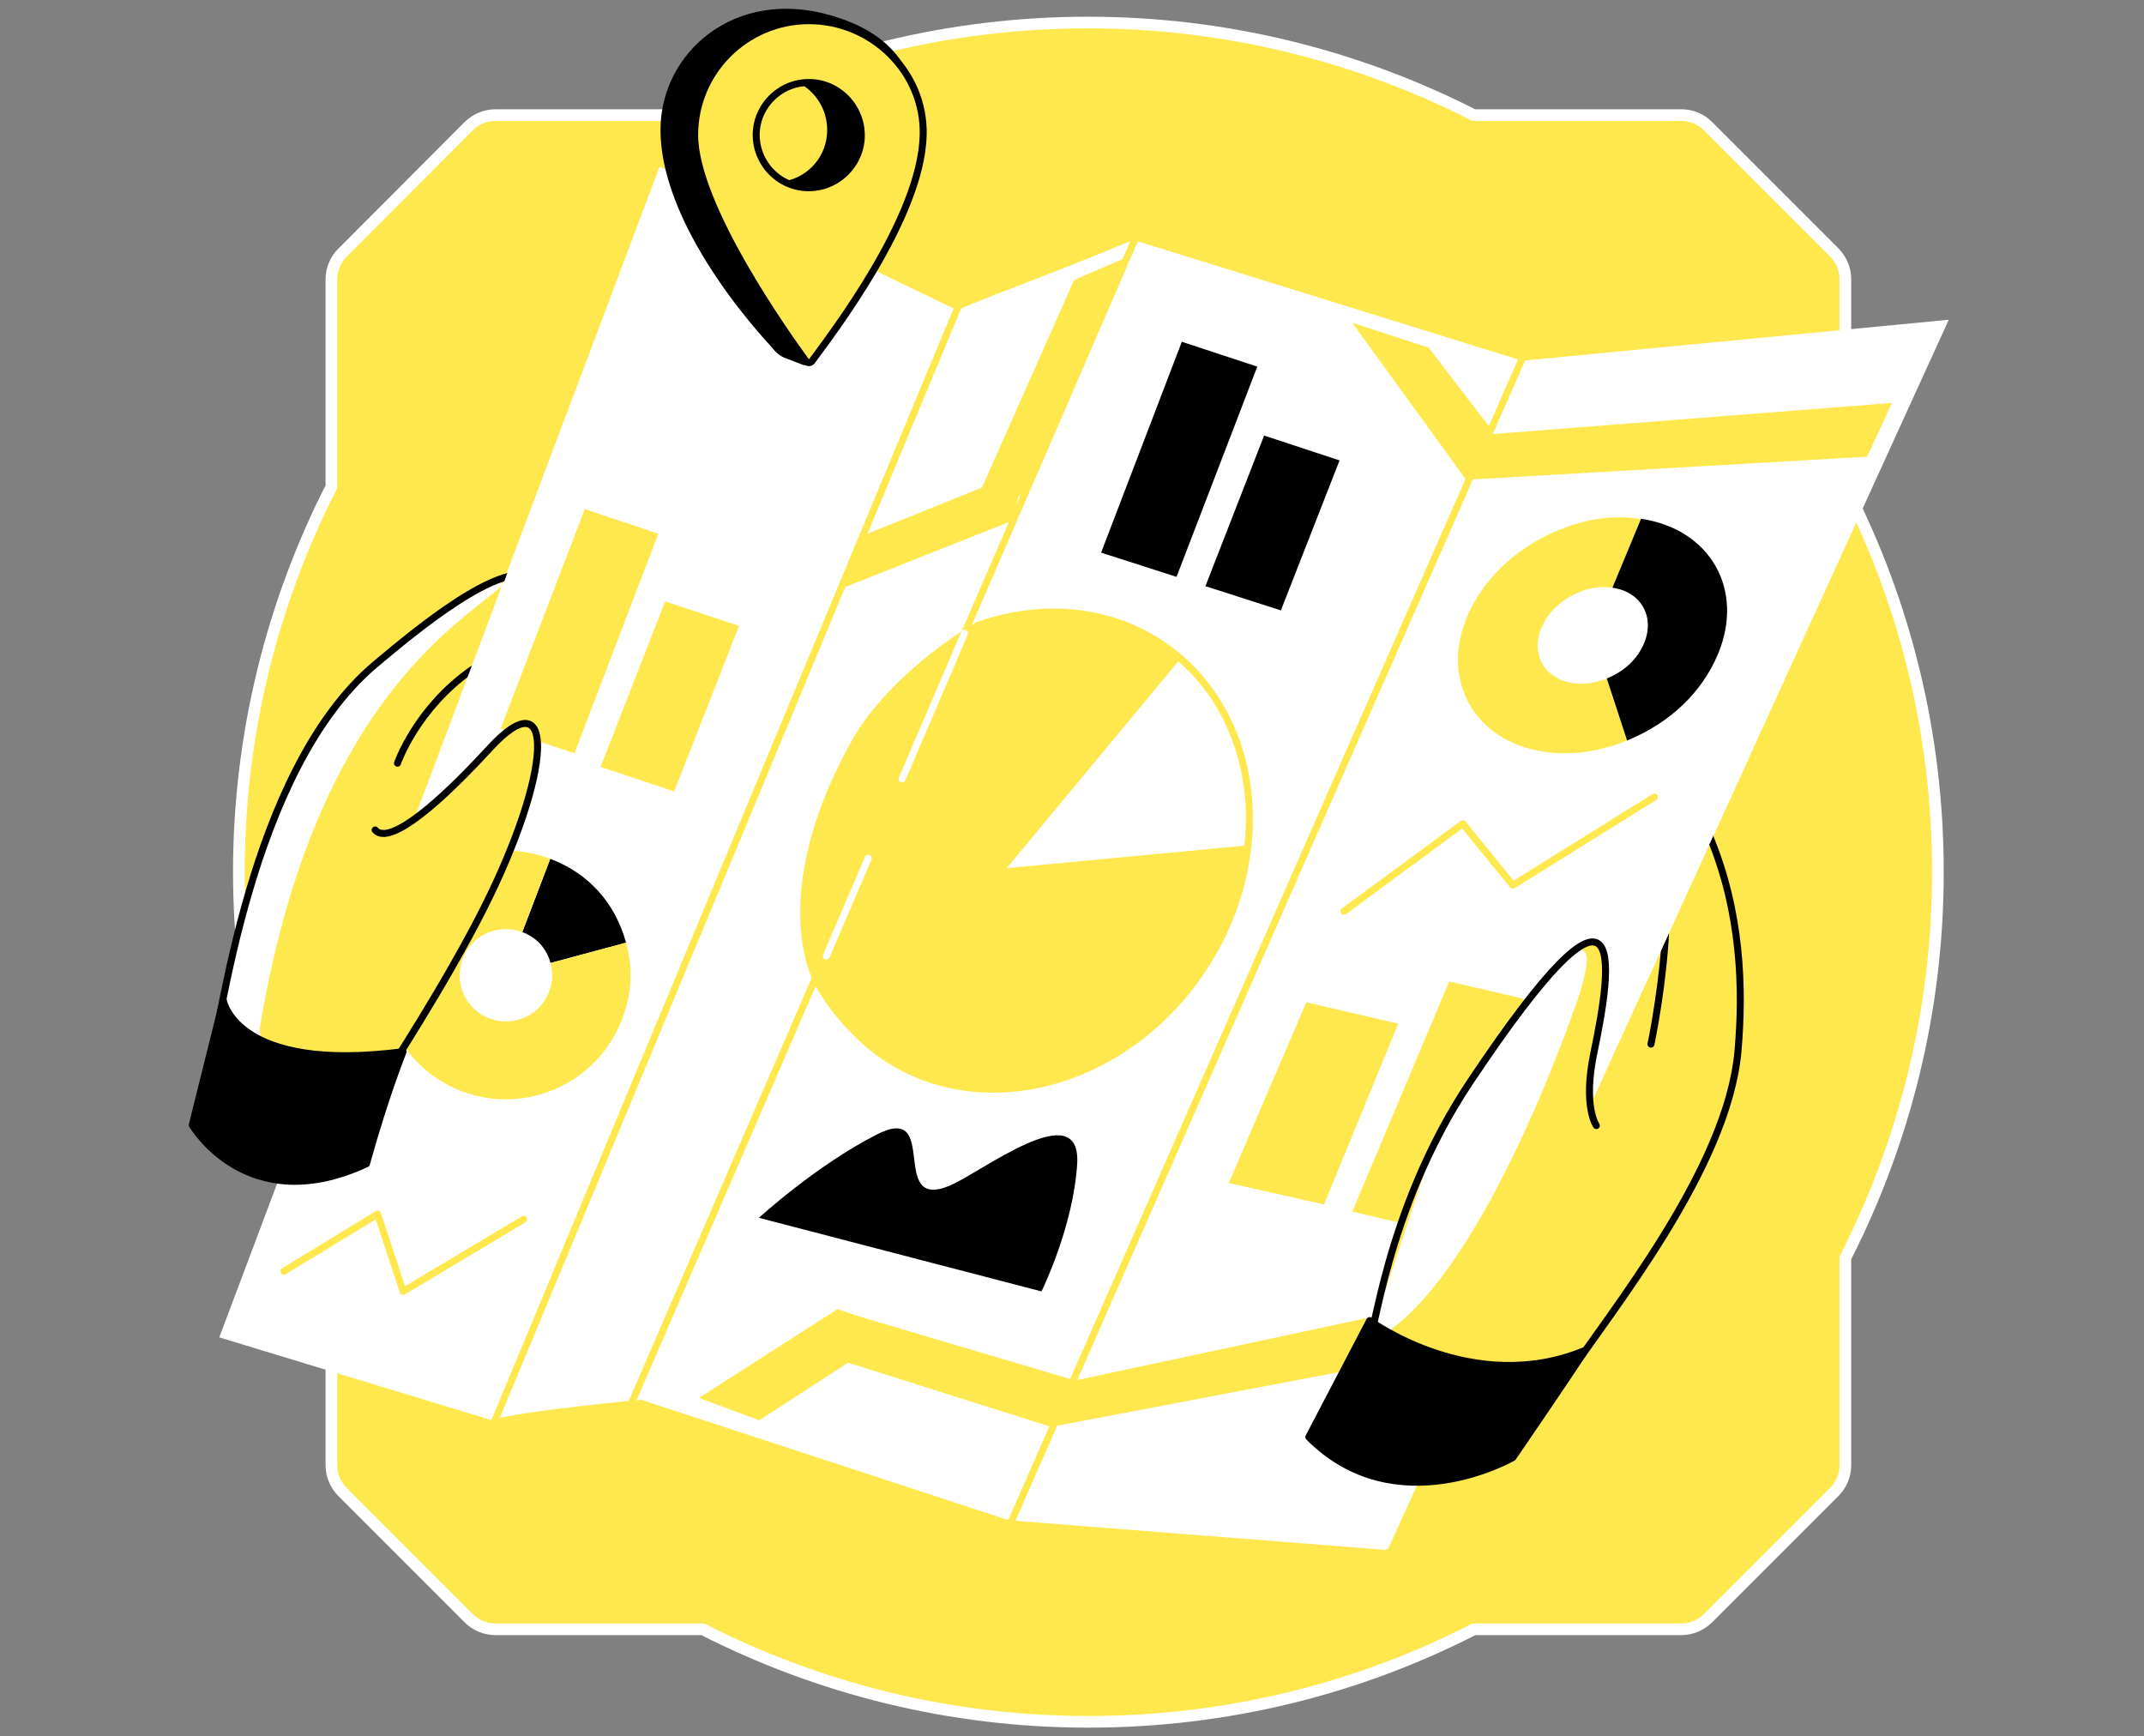 <svg width="368" height="298" viewBox="0 0 368 298" fill="none" xmlns="http://www.w3.org/2000/svg">
<rect x="0" y="0" width="368" height="298" fill="#808080" stroke="none"/>
<path d="M56.877 215.877V251.478C56.877 253.184 57.57 254.782 58.742 256.008L80.487 277.753C81.659 278.925 83.311 279.618 85.017 279.618H120.618C140.497 289.744 162.988 295.5 186.811 295.5C210.634 295.5 233.124 289.797 253.003 279.618H288.605C290.31 279.618 291.909 278.925 293.135 277.753L314.879 256.008C316.052 254.836 316.744 253.184 316.744 251.478V215.877C326.871 195.998 332.626 173.507 332.626 149.684C332.626 125.861 326.924 103.371 316.744 83.492V47.891C316.744 46.185 316.052 44.586 314.879 43.36L293.135 21.616C291.962 20.444 290.31 19.751 288.605 19.751H252.95C233.071 9.625 210.58 3.869 186.757 3.869C162.935 3.869 140.444 9.571 120.565 19.751H85.017C83.311 19.751 81.713 20.444 80.487 21.616L58.742 43.414C57.57 44.586 56.877 46.238 56.877 47.944V83.545C46.751 103.424 40.995 125.915 40.995 149.738C41.048 173.507 46.751 195.998 56.877 215.877Z" fill="#FFE84D" stroke="white" stroke-width="2" stroke-linecap="round" stroke-linejoin="round"/>
<path d="M283.381 179.157C283.114 180.489 290.256 147.286 281.995 141.583C272.508 135.028 278.531 145.687 278.318 159.277C278.104 172.868 274.534 176.332 274.534 179.903" stroke="black" stroke-width="1.2" stroke-miterlimit="10" stroke-linecap="round" stroke-linejoin="round"/>
<path d="M68.228 130.978C68.228 130.978 71.479 121.544 81.072 114.882Z" fill="#FFE84D"/>
<path d="M68.228 130.978C68.228 130.978 71.479 121.544 81.072 114.882" stroke="black" stroke-width="1.2" stroke-miterlimit="10" stroke-linecap="round" stroke-linejoin="round"/>
<path d="M84.27 243.697C90.186 242.045 110.065 240.233 110.065 240.233L173.166 260.911L237.6 265.974C237.92 266.028 238.293 265.815 238.4 265.495L279.064 176.332L300.915 128.473L334.491 54.872L261.263 61.907L194.538 41.175C176.258 48.69 175.192 48.69 164.266 53.22L113.209 28.598L37.637 229.521L84.27 243.697Z" fill="white"/>
<path d="M143.747 224.671L154.246 228.241L130.317 243.75L119.978 239.913L143.747 224.671Z" fill="#FFE84D"/>
<path d="M183.879 237.621L184.731 236.875L242.557 224.511L239.892 233.571L180.148 244.923" fill="#FFE84D"/>
<path d="M140.763 232.345L180.361 244.869L184.039 236.769L144.121 224.937L139.697 233.518" fill="#FFE84D"/>
<path d="M130.264 209.002L178.763 221.633C178.763 221.633 184.252 210.547 184.892 199.675C185.531 187.79 168.37 201.274 162.934 203.512C152.382 207.883 161.495 189.069 150.463 194.719C140.017 200.048 130.264 209.002 130.264 209.002Z" fill="black"/>
<path d="M210.899 203.033L227.261 206.71L239.998 175.692L224.223 172.015L210.899 203.033Z" fill="#FFE84D"/>
<path d="M232.111 207.936L247.887 211.613L264.515 172.122L248.739 168.444L232.111 207.936Z" fill="#FFE84D"/>
<path d="M98.606 129.272L85.922 125.062L100.365 87.382L112.996 91.593L98.606 129.272Z" fill="#FFE84D"/>
<path d="M115.715 135.828L103.084 131.617L114.169 103.211L126.854 107.421L115.715 135.828Z" fill="#FFE84D"/>
<path d="M195.496 39.47L108.092 241.512" stroke="#FFE84D" stroke-width="1.2" stroke-miterlimit="10" stroke-linecap="round" stroke-linejoin="round"/>
<path d="M261.529 60.948L173.379 261.604" stroke="#FFE84D" stroke-width="1.2" stroke-miterlimit="10" stroke-linecap="round" stroke-linejoin="round"/>
<path d="M274.001 193.227C274.001 193.227 271.709 189.976 273.681 180.702C277.039 165.14 279.97 144.888 252.363 185.552C237.334 207.723 235.575 231.439 234.989 227.922C234.989 227.922 233.443 239.38 230.725 241.192C227.101 243.591 261.477 247.001 268.512 236.556C276.08 225.257 296.438 200.794 298.357 180.542C299.37 169.723 275.227 231.013 269.897 218.062" fill="#FFE84D"/>
<path d="M164.851 51.674L83.843 246.468" stroke="#FFE84D" stroke-width="1.2" stroke-miterlimit="10" stroke-linecap="round" stroke-linejoin="round"/>
<path d="M86.828 167.325L107.453 161.782C105.588 154.961 101.057 149.898 94.449 147.393L86.828 167.325Z" fill="black"/>
<path d="M86.828 167.325L94.45 147.393C83.417 143.182 71.106 148.725 66.896 159.704C62.686 170.683 68.228 183.047 79.207 187.258C90.239 191.468 102.55 185.925 106.761 174.946C108.466 170.523 108.679 166.313 107.454 161.782L86.828 167.325Z" fill="#FFE84D"/>
<path d="M94.503 165.3C93.81 162.742 92.105 160.876 89.653 159.97C85.549 158.425 80.966 160.45 79.42 164.554C77.875 168.657 79.9 173.241 84.004 174.786C88.107 176.332 92.691 174.307 94.236 170.203C94.876 168.551 94.929 166.952 94.503 165.3Z" fill="white"/>
<path d="M270.004 163.061C270.963 162.475 272.189 163.061 272.349 164.181C272.562 165.833 271.39 169.936 270.643 171.962C265.314 187.311 250.551 223.711 234.829 230.426L246.021 196.584C246.021 196.637 260.677 168.871 270.004 163.061Z" fill="white"/>
<path d="M159.523 56.631L154.566 53.966L151.688 60.735L157.018 62.334L159.523 56.631Z" fill="white"/>
<path d="M61.513 162.369L66.843 130.605L49.735 150.59C49.735 150.59 47.976 161.942 46.91 162.049C45.844 162.102 61.513 162.369 61.513 162.369Z" fill="#FFE84D"/>
<path d="M86.028 100.653C78.62 107.208 53.465 121.225 44.405 177.558C44.352 177.824 44.085 177.984 43.819 177.877L38.169 175.266C38.009 175.213 37.903 175 37.903 174.84C38.329 170.203 43.925 116.428 85.602 99.907C86.028 99.694 86.401 100.333 86.028 100.653Z" fill="white"/>
<path d="M60.181 181.288L66.363 181.661C66.363 181.661 67.002 147.499 66.15 133.696C66.043 131.937 56.556 139.558 55.81 147.286C55.011 154.961 52.772 161.249 53.199 165.566C53.625 169.883 45.258 178.943 45.258 178.943L55.064 183.207" fill="#FFE84D"/>
<path d="M66.096 184.753C66.096 184.753 76.382 169.084 83.044 155.867C94.769 132.577 95.568 115.895 84.003 128.473C73.131 140.304 66.362 144.781 64.391 142.436" fill="#FFE84D"/>
<path d="M66.096 184.753C66.096 184.753 76.382 169.084 83.044 155.867C94.769 132.577 95.568 115.895 84.003 128.473C73.131 140.304 66.362 144.781 64.391 142.436" stroke="black" stroke-width="1.2" stroke-miterlimit="10" stroke-linecap="round" stroke-linejoin="round"/>
<path d="M38.33 171.695C38.33 171.695 40.408 184.22 69.187 180.489C69.187 180.489 66.096 188.163 62.899 199.728C42.38 209.268 33 193.067 33 193.067L38.33 171.695Z" fill="black" stroke="black" stroke-width="1.2" stroke-miterlimit="10" stroke-linecap="round" stroke-linejoin="round"/>
<path d="M273.362 109.02L279.277 127.087C266.966 132.15 254.335 128.153 251.031 118.187C247.727 108.221 255.135 96.069 267.446 91.006C272.402 88.981 276.932 88.342 281.676 89.088L273.362 109.02Z" fill="#FFE84D"/>
<path d="M273.361 109.02L281.675 89.034C293.56 90.793 299.476 101.186 294.893 112.218C292.121 118.826 286.685 124.049 279.277 127.087L273.361 109.02Z" fill="black"/>
<path d="M276.772 100.866C274.8 100.599 272.935 100.813 270.963 101.665C265.9 103.744 262.915 108.7 264.248 112.804C265.58 116.908 270.75 118.507 275.813 116.428C278.851 115.202 281.089 113.07 282.208 110.352C284.074 105.822 281.675 101.559 276.772 100.866Z" fill="white"/>
<path d="M320.474 78.375L251.99 82.319L255.72 74.538L324.738 69.155L320.474 78.375Z" fill="#FFE84D"/>
<path d="M245.222 59.669L232.111 55.405L251.937 82.746L255.561 73.153L245.222 59.669Z" fill="#FFE84D"/>
<path d="M230.671 156.4L251.083 141.37L259.664 151.923L283.967 136.787" stroke="#FFE84D" stroke-width="1.2" stroke-miterlimit="10" stroke-linecap="round" stroke-linejoin="round"/>
<path d="M146.839 127.62C137.193 145.367 136.287 160.29 140.444 168.977L167.145 107.368C159.79 111.845 151.316 119.306 146.839 127.62Z" fill="#FFE84D"/>
<path d="M202.799 113.177C193.206 104.703 179.988 102.998 167.731 107.368L140.39 168.977C142.255 172.708 145.293 175.959 148.544 178.783C163.84 192.32 188.409 188.59 203.385 170.469C218.361 152.349 218.095 126.714 202.799 113.177Z" fill="#FFE84D"/>
<path d="M147.584 92.126L176.151 80.614L173.646 89.407L144.493 100.973L147.584 92.126Z" fill="#FFE84D"/>
<path d="M184.358 48.05L193.259 44.213L175.351 84.931L166.451 88.395L184.358 48.05Z" fill="#FFE84D"/>
<path d="M204.557 110.726L172.793 148.992L213.99 145.101C214.043 145.101 217.721 121.065 204.557 110.726Z" fill="white"/>
<path d="M274.001 193.173C274.001 193.173 271.656 189.922 273.575 180.702C276.826 165.087 279.597 144.835 252.31 185.712C237.441 207.989 235.789 231.706 235.202 228.188C235.202 228.188 233.71 239.647 231.045 241.459C227.475 243.91 261.85 247.108 268.778 236.609C276.293 225.257 296.492 200.688 298.304 180.436C299.263 169.617 298.837 156.453 293.454 143.555" stroke="black" stroke-width="1.2" stroke-miterlimit="10" stroke-linecap="round" stroke-linejoin="round"/>
<path d="M235.095 226.643C235.095 226.643 252.736 239.7 271.922 231.812C272.348 231.652 259.664 250.146 259.664 250.146C259.664 250.146 239.625 261.711 224.649 246.628L235.095 226.643Z" fill="black" stroke="black" stroke-width="1.2" stroke-miterlimit="10" stroke-linecap="round" stroke-linejoin="round"/>
<path d="M235.043 229.094C235.043 229.094 233.497 239.966 230.779 241.778C227.155 244.177 262.916 244.976 269.951 234.53" stroke="black" stroke-width="1.2" stroke-miterlimit="10" stroke-linecap="round" stroke-linejoin="round"/>
<path d="M215.802 62.92L202.851 58.656L188.995 94.844L201.945 99.001L215.802 62.92Z" fill="black"/>
<path d="M229.926 79.015L216.975 74.751L206.902 100.599L219.853 104.756L229.926 79.015Z" fill="black"/>
<path d="M36.038 181.928C37.903 177.185 42.54 132.47 64.391 114.03C71.639 107.954 85.709 96.283 91.624 99.001" stroke="black" stroke-width="1.2" stroke-miterlimit="10" stroke-linecap="round" stroke-linejoin="round"/>
<path d="M48.722 218.169C54.265 214.811 64.817 208.362 64.817 208.362L69.188 221.633L89.866 209.268" stroke="#FFE84D" stroke-width="1.2" stroke-miterlimit="10" stroke-linecap="round" stroke-linejoin="round"/>
<path d="M142.628 2.643C126 -2.207 113.369 9.145 113.369 22.256C113.369 40.269 133.248 60.415 133.248 60.415C133.248 60.415 157.817 33.554 157.817 22.682C157.817 11.81 153.02 5.681 142.628 2.643ZM133.887 31.209C128.185 31.795 123.441 26.999 123.974 21.296C124.401 17.086 127.812 13.675 132.022 13.249C137.725 12.662 142.468 17.459 141.935 23.162C141.562 27.425 138.151 30.836 133.887 31.209Z" fill="black"/>
<path d="M138.844 3.549C128.025 3.549 119.231 12.343 119.231 23.162C119.231 35.366 135.22 57.697 138.311 61.961C138.578 62.334 139.111 62.334 139.377 61.961C142.468 57.697 158.137 37.498 158.457 23.162C158.723 12.343 149.663 3.549 138.844 3.549ZM139.75 32.169C134.048 32.755 129.304 27.958 129.837 22.256C130.264 18.045 133.674 14.634 137.885 14.208C143.587 13.622 148.331 18.418 147.798 24.121C147.371 28.331 143.96 31.742 139.75 32.169Z" fill="#FFE84D" stroke="black" stroke-width="1.2" stroke-miterlimit="10" stroke-linecap="round" stroke-linejoin="round"/>
<path d="M138.258 62.227C138.418 62.44 138.205 62.76 137.938 62.653L134.581 61.374C133.302 60.788 132.396 59.722 131.969 58.39L129.784 50.982L138.258 62.227Z" fill="black"/>
<path d="M146.572 127.673C136.712 145.421 136.233 160.29 140.496 168.977L167.783 107.368C160.269 111.845 151.155 119.359 146.572 127.673Z" stroke="#FFE84D" stroke-width="1.2" stroke-miterlimit="10" stroke-linecap="round" stroke-linejoin="round"/>
<path d="M202.798 113.177C193.205 104.703 179.987 102.998 167.73 107.368L140.069 168.124C141.935 171.855 145.292 175.905 148.543 178.783C163.839 192.32 188.408 188.59 203.384 170.469C218.36 152.349 218.094 126.714 202.798 113.177Z" stroke="#FFE84D" stroke-width="1.2" stroke-miterlimit="10" stroke-linecap="round" stroke-linejoin="round"/>
<path d="M165.545 108.7C162.081 116.748 158.51 125.169 154.833 133.696" stroke="white" stroke-width="1.2" stroke-miterlimit="10" stroke-linecap="round" stroke-linejoin="round"/>
<path d="M149.023 147.286C146.625 152.935 144.173 158.585 141.828 164.074" stroke="white" stroke-width="1.2" stroke-miterlimit="10" stroke-linecap="round" stroke-linejoin="round"/>
<path d="M96.9 71.98L76.382 127.087L88.107 116.695L104.895 74.751L96.9 71.98Z" fill="white"/>
<path d="M278.371 155.121L278.584 155.494L283.487 166.632L300.275 129.859" fill="white"/>
</svg>
